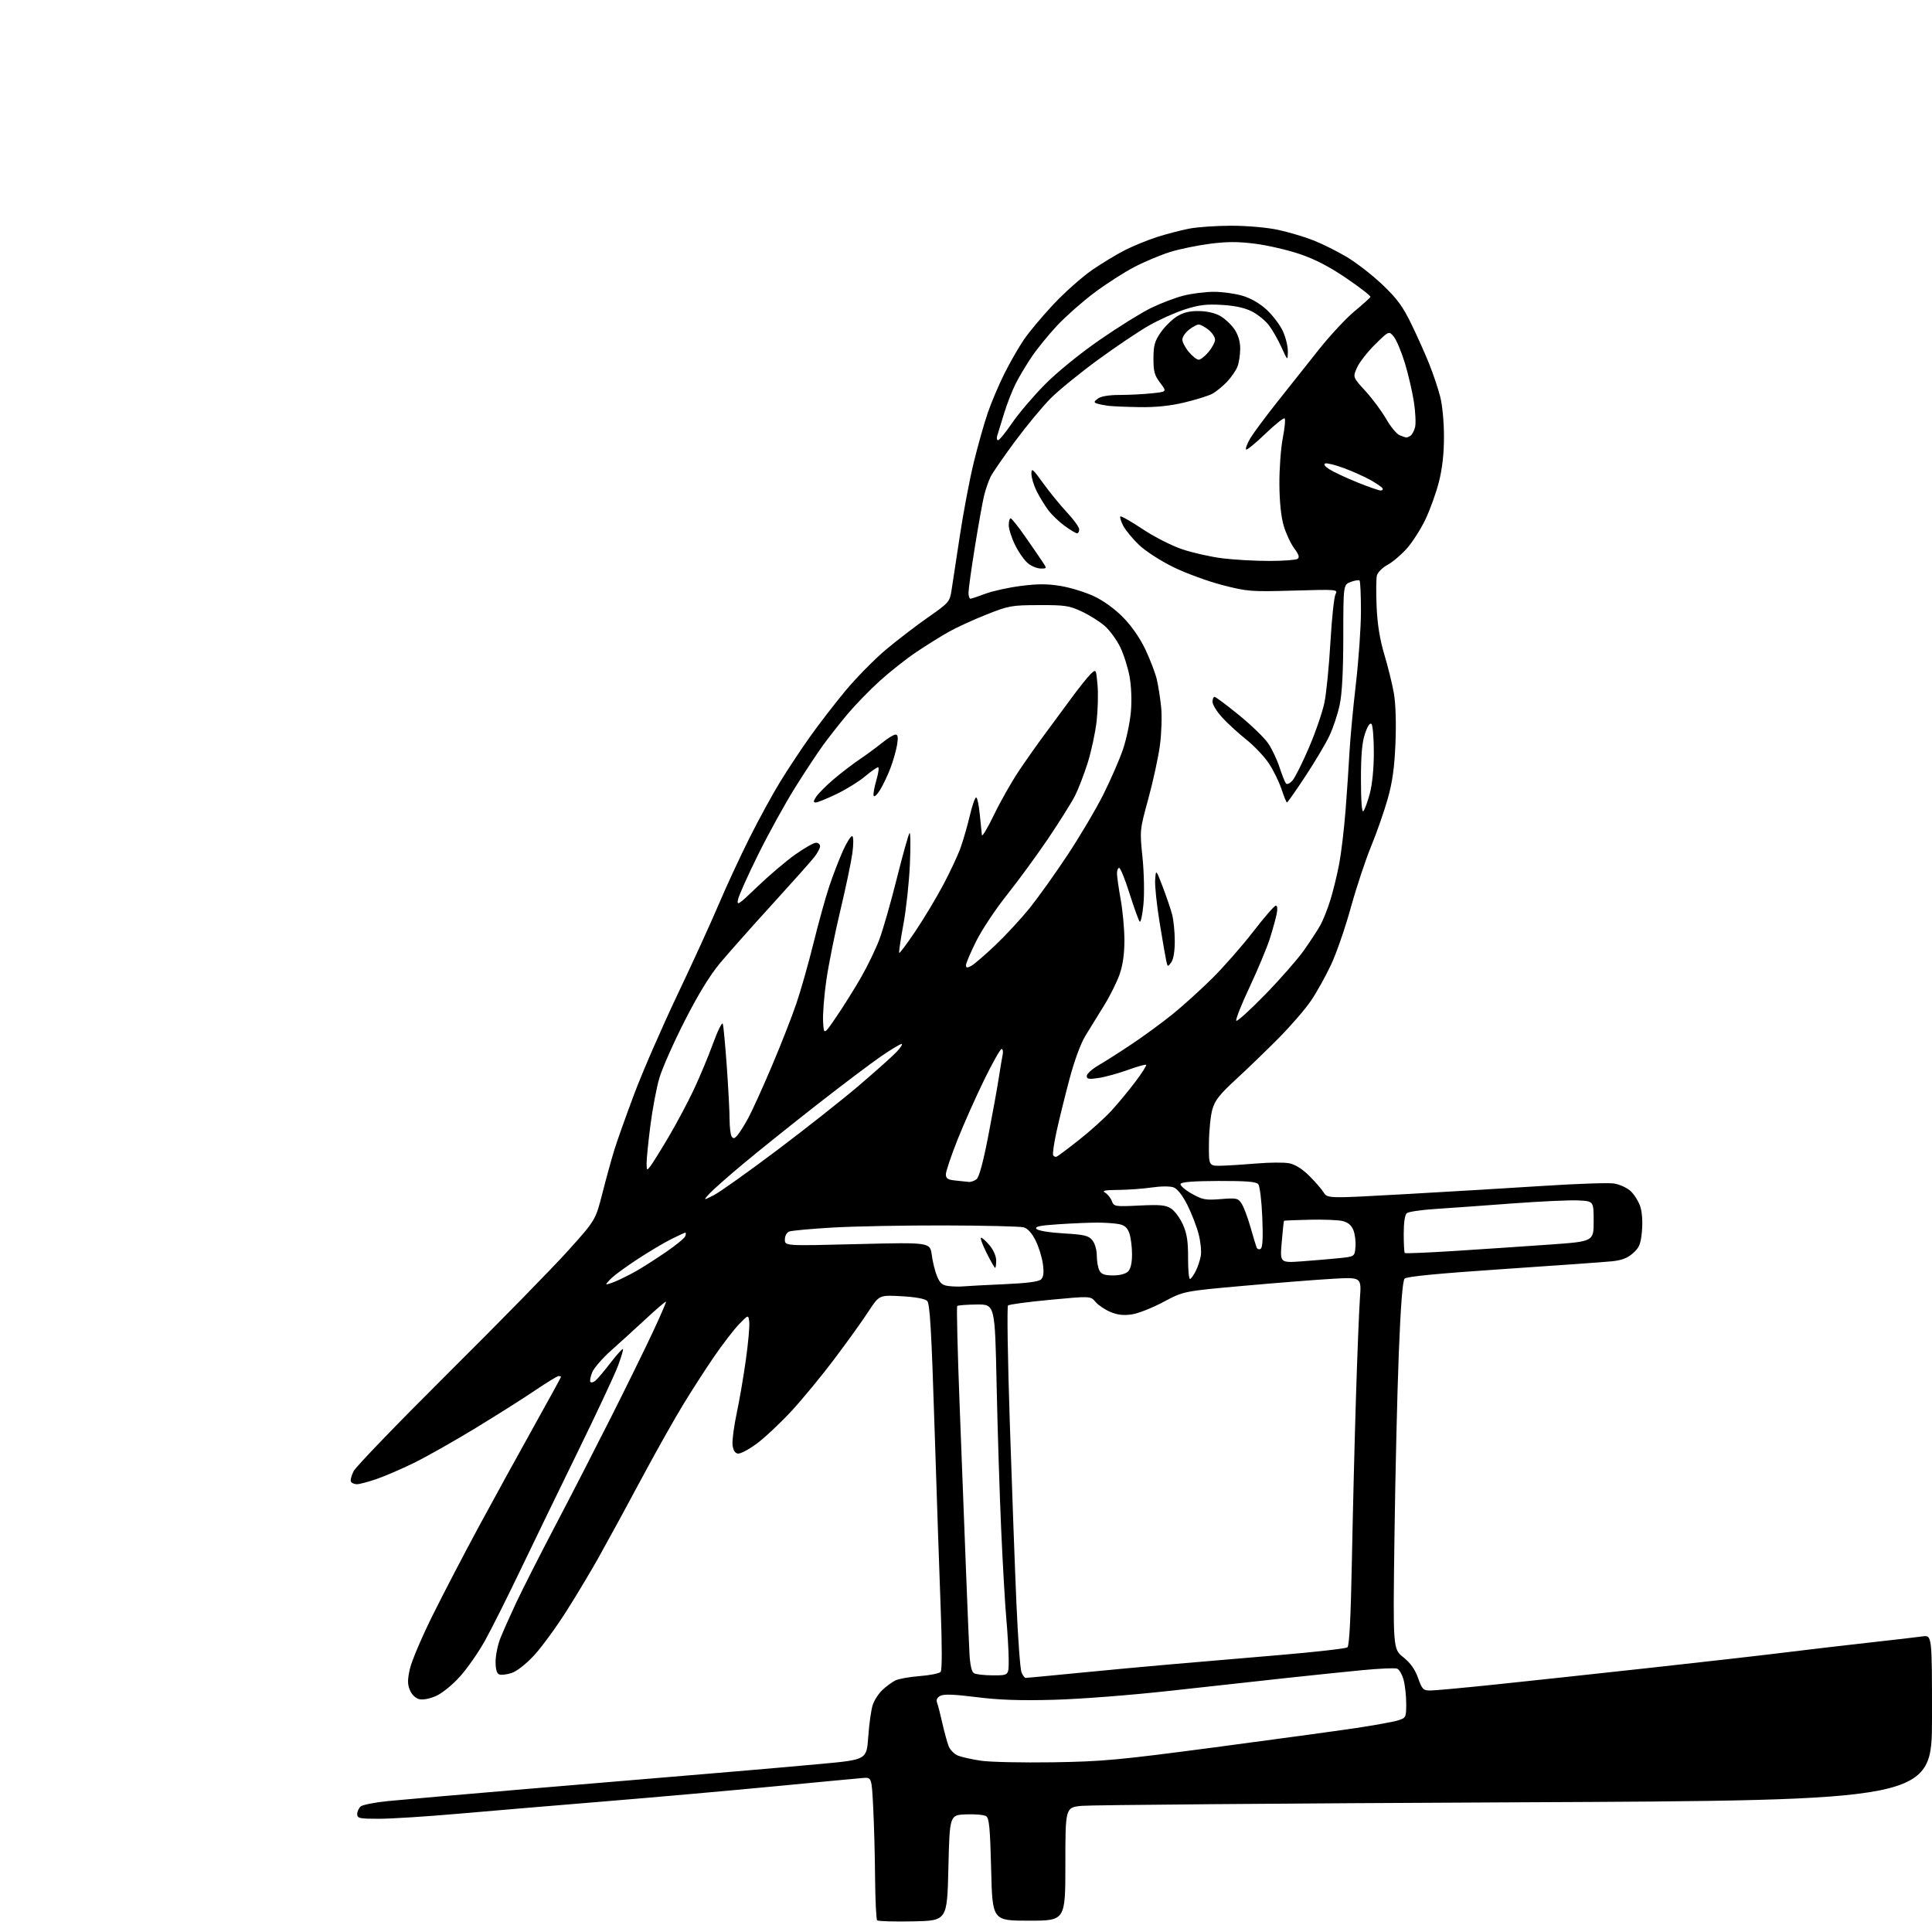 <?xml version="1.0" encoding="UTF-8" standalone="no"?>
<svg 
  version="1.1" 
  xmlns="http://www.w3.org/2000/svg" 
  xmlns:xlink="http://www.w3.org/1999/xlink" 
  xmlns:svg="http://www.w3.org/2000/svg"
  xmlns:rdf="http://www.w3.org/1999/02/22-rdf-syntax-ns#"
  xmlns:cc="http://creativecommons.org/ns#"
  xmlns:dc="http://purl.org/dc/elements/1.1/"
  viewBox="0 0 768 768"
  width="768"
  height="768"
>
<style>svg {background-color: white; }</style>"
<path stroke="none" fill="black" fill-rule="evenodd" d="M362.94,763.78C355.49,763.93 349.08,763.74 348.69,763.36C348.31,762.98 347.94,755.43 347.86,746.58C347.79,737.74 347.45,725.10 347.11,718.50C346.50,706.50 346.50,706.50 343.00,706.78C341.07,706.93 325.55,708.40 308.50,710.04C291.45,711.68 261.30,714.36 241.50,715.99C221.70,717.61 195.15,719.85 182.50,720.96C169.85,722.08 155.56,722.99 150.75,722.99C142.85,723.00 142.00,722.82 142.00,721.12C142.00,720.09 142.64,718.72 143.41,718.07C144.19,717.43 149.03,716.48 154.16,715.96C159.30,715.45 184.65,713.24 210.50,711.05C236.35,708.87 268.98,706.13 283.00,704.96C297.02,703.80 316.60,702.09 326.50,701.17C344.50,699.50 344.50,699.50 345.15,690.33C345.50,685.29 346.30,679.63 346.92,677.75C347.54,675.87 349.27,673.19 350.77,671.79C352.27,670.39 354.55,668.70 355.84,668.04C357.13,667.37 361.52,666.58 365.59,666.27C369.66,665.96 373.41,665.21 373.93,664.59C374.50,663.89 374.51,654.29 373.94,639.48C373.44,626.29 372.33,593.68 371.48,567.00C370.27,528.79 369.65,518.22 368.56,517.13C367.69,516.27 363.93,515.58 358.34,515.27C349.50,514.78 349.50,514.78 345.17,521.41C342.80,525.06 336.72,533.52 331.67,540.22C326.63,546.92 318.94,556.25 314.59,560.95C310.24,565.65 304.06,571.45 300.87,573.83C297.67,576.21 294.25,578.01 293.28,577.82C292.10,577.60 291.40,576.40 291.19,574.27C291.02,572.51 291.77,566.88 292.85,561.78C293.94,556.68 295.58,547.10 296.50,540.49C297.43,533.88 298.03,527.15 297.84,525.52C297.50,522.56 297.50,522.56 293.76,526.42C291.71,528.54 287.22,534.38 283.79,539.39C280.35,544.40 274.82,553.00 271.48,558.50C268.15,564.00 261.66,575.48 257.06,584.00C252.46,592.52 247.49,601.75 246.00,604.50C244.52,607.25 240.93,613.77 238.02,619.00C235.11,624.23 229.37,633.82 225.25,640.31C221.14,646.81 215.33,654.77 212.34,658.00C209.15,661.45 205.45,664.36 203.41,665.03C201.49,665.66 199.26,665.93 198.46,665.62C197.48,665.25 197.00,663.58 197.00,660.57C197.00,658.10 197.85,653.91 198.89,651.27C199.94,648.62 202.81,642.17 205.27,636.93C207.73,631.69 214.70,617.98 220.75,606.45C226.80,594.93 236.73,575.60 242.83,563.50C248.92,551.40 256.41,536.15 259.47,529.60C262.54,523.06 264.91,517.58 264.75,517.42C264.59,517.25 260.96,520.36 256.70,524.31C252.43,528.27 246.19,533.94 242.84,536.93C239.49,539.92 236.17,543.74 235.46,545.42C234.76,547.10 234.40,548.84 234.68,549.29C234.95,549.73 235.86,549.53 236.69,548.84C237.52,548.15 240.23,544.96 242.70,541.73C245.18,538.51 247.39,536.06 247.62,536.29C247.84,536.51 246.93,539.57 245.60,543.10C244.26,546.62 237.12,561.88 229.72,577.00C222.33,592.12 212.07,613.27 206.93,624.00C201.79,634.73 195.47,647.32 192.89,651.99C190.31,656.66 185.82,663.14 182.90,666.38C179.88,669.75 175.77,673.10 173.34,674.17C170.79,675.30 168.10,675.81 166.63,675.44C165.17,675.08 163.67,673.61 162.94,671.85C161.96,669.50 161.96,667.74 162.94,663.37C163.62,660.34 167.67,650.80 171.95,642.18C176.22,633.55 184.58,617.50 190.53,606.50C196.49,595.50 206.23,577.77 212.18,567.09C218.13,556.42 223.00,547.53 223.00,547.34C223.00,547.15 222.58,547.00 222.06,547.00C221.55,547.00 217.39,549.54 212.81,552.64C208.24,555.74 197.53,562.52 189.00,567.71C180.47,572.90 169.45,579.13 164.50,581.55C159.55,583.97 152.84,586.86 149.59,587.97C146.34,589.09 142.88,590.00 141.90,590.00C140.92,590.00 139.85,589.56 139.52,589.03C139.19,588.50 139.67,586.58 140.59,584.78C141.51,582.98 158.57,565.30 178.49,545.50C198.42,525.70 219.67,503.99 225.73,497.26C236.73,485.03 236.73,485.03 239.48,474.26C240.99,468.34 243.13,460.57 244.24,457.00C245.34,453.43 248.91,443.42 252.16,434.76C255.41,426.11 263.05,408.56 269.13,395.76C275.22,382.97 282.67,366.65 285.70,359.50C288.73,352.35 294.26,340.43 297.98,333.00C301.71,325.57 307.17,315.57 310.13,310.77C313.08,305.97 318.31,298.06 321.75,293.20C325.19,288.33 331.55,280.06 335.89,274.81C340.24,269.57 347.55,262.12 352.15,258.26C356.74,254.41 364.32,248.59 369.00,245.34C377.05,239.74 377.54,239.19 378.20,234.97C378.59,232.51 380.08,222.74 381.51,213.26C382.93,203.78 385.44,190.56 387.07,183.88C388.70,177.20 391.21,168.30 392.65,164.12C394.09,159.93 397.06,152.90 399.27,148.50C401.47,144.10 404.96,138.03 407.02,135.00C409.08,131.97 414.39,125.64 418.81,120.93C423.23,116.21 430.15,110.08 434.17,107.30C438.20,104.53 444.20,100.91 447.50,99.27C450.80,97.62 456.43,95.35 460.00,94.20C463.57,93.06 469.20,91.59 472.50,90.93C475.80,90.26 483.45,89.73 489.50,89.73C495.87,89.74 503.69,90.43 508.07,91.37C512.23,92.27 518.51,94.13 522.01,95.51C525.52,96.88 531.51,99.86 535.31,102.12C539.12,104.38 545.50,109.33 549.50,113.13C555.33,118.67 557.60,121.75 561.01,128.75C563.34,133.55 566.53,140.67 568.10,144.59C569.67,148.50 571.64,154.34 572.47,157.56C573.36,160.95 574.00,167.70 574.00,173.55C574.00,180.42 573.35,186.22 571.98,191.59C570.88,195.94 568.46,202.65 566.62,206.50C564.78,210.35 561.46,215.54 559.24,218.04C557.02,220.53 553.56,223.46 551.56,224.54C549.55,225.62 547.66,227.52 547.34,228.77C547.03,230.01 546.98,235.64 547.23,241.27C547.55,248.32 548.51,254.22 550.32,260.28C551.77,265.10 553.47,272.03 554.10,275.66C554.80,279.66 555.04,287.44 554.72,295.38C554.32,305.11 553.53,310.83 551.65,317.50C550.26,322.45 547.27,331.00 545.01,336.50C542.76,342.00 539.12,352.97 536.94,360.88C534.76,368.79 531.24,378.97 529.11,383.50C526.99,388.03 523.40,394.46 521.14,397.80C518.88,401.13 513.08,407.83 508.26,412.70C503.44,417.56 495.83,424.91 491.35,429.03C484.80,435.05 482.96,437.39 481.93,441.01C481.22,443.48 480.61,449.55 480.57,454.50C480.50,463.50 480.50,463.50 485.50,463.39C488.25,463.32 494.60,462.92 499.60,462.50C504.61,462.07 510.37,462.03 512.39,462.41C514.78,462.86 517.56,464.57 520.33,467.30C522.68,469.61 525.29,472.61 526.14,473.96C527.69,476.42 527.69,476.42 558.59,474.69C575.59,473.74 600.30,472.26 613.49,471.41C626.69,470.55 639.31,470.12 641.54,470.45C643.76,470.79 646.76,472.15 648.20,473.48C649.64,474.82 651.36,477.57 652.03,479.60C652.76,481.80 653.03,485.75 652.70,489.39C652.23,494.53 651.68,495.90 649.15,498.16C646.98,500.10 644.68,500.99 640.83,501.38C637.90,501.68 618.41,503.08 597.52,504.48C571.70,506.22 559.16,507.43 558.36,508.27C557.56,509.10 556.80,518.85 556.04,538.00C555.42,553.67 554.65,586.52 554.32,611.00C553.72,655.50 553.72,655.50 557.83,658.77C560.66,661.03 562.48,663.58 563.70,667.02C565.31,671.56 565.75,672.00 568.61,672.00C570.33,672.00 582.27,670.90 595.12,669.55C607.98,668.20 635.15,665.28 655.50,663.04C675.85,660.81 699.70,658.10 708.50,657.01C717.30,655.92 732.60,654.12 742.50,653.02C752.40,651.92 762.19,650.78 764.25,650.49C768.00,649.98 768.00,649.98 768.00,682.84C768.00,715.70 768.00,715.70 602.25,716.45C511.09,716.87 433.57,717.50 430.00,717.85C423.50,718.50 423.50,718.50 423.50,741.00C423.50,763.50 423.50,763.50 409.00,763.50C394.50,763.50 394.50,763.50 394.00,743.21C393.59,726.66 393.22,722.74 392.00,721.95C391.18,721.42 387.57,721.10 384.00,721.24C377.50,721.50 377.50,721.50 377.00,742.50C376.50,763.50 376.50,763.50 362.94,763.78zM418.50,700.54C438.36,700.23 444.63,699.65 482.94,694.58C506.28,691.49 531.48,688.05 538.94,686.94C546.40,685.82 553.96,684.44 555.75,683.88C558.91,682.87 559.00,682.70 558.99,677.17C558.99,674.05 558.51,669.79 557.93,667.69C557.35,665.60 556.20,663.63 555.37,663.31C554.54,662.99 548.38,663.26 541.68,663.90C534.98,664.54 521.40,665.95 511.50,667.02C501.60,668.09 480.90,670.36 465.50,672.08C449.64,673.84 429.48,675.41 419.00,675.69C405.54,676.06 397.13,675.77 388.12,674.63C379.29,673.52 375.18,673.37 373.79,674.11C372.52,674.79 372.07,675.73 372.49,676.83C372.85,677.75 373.80,681.42 374.60,685.00C375.41,688.58 376.54,692.70 377.12,694.16C377.70,695.63 379.37,697.31 380.84,697.90C382.30,698.48 386.43,699.39 390.00,699.92C393.57,700.45 406.40,700.72 418.50,700.54zM407.71,667.00C408.12,667.00 417.46,666.11 428.48,665.03C439.49,663.94 456.15,662.40 465.50,661.59C474.85,660.78 494.20,659.13 508.50,657.92C522.80,656.71 535.01,655.32 535.62,654.84C536.39,654.24 536.96,643.15 537.41,619.73C537.77,600.90 538.50,571.77 539.03,555.00C539.55,538.23 540.26,520.72 540.59,516.09C541.21,507.69 541.21,507.69 529.85,508.33C523.61,508.68 507.70,509.94 494.50,511.12C470.50,513.26 470.50,513.26 462.50,517.54C458.10,519.89 452.44,522.12 449.93,522.49C446.67,522.98 444.22,522.70 441.43,521.54C439.27,520.63 436.60,518.84 435.50,517.54C433.50,515.18 433.50,515.18 417.50,516.69C408.70,517.51 401.14,518.53 400.70,518.95C400.26,519.36 400.58,540.58 401.43,566.10C402.27,591.62 403.45,623.75 404.05,637.50C404.65,651.25 405.55,663.51 406.05,664.75C406.55,665.99 407.29,667.00 407.71,667.00zM394.75,665.98C401.00,666.00 401.00,666.00 400.97,659.75C400.95,656.31 400.52,648.95 400.02,643.39C399.52,637.84 398.60,621.86 397.98,607.89C397.36,593.93 396.54,568.10 396.17,550.50C395.50,518.50 395.50,518.50 388.27,518.56C384.29,518.60 380.80,518.87 380.51,519.16C380.21,519.45 380.65,537.20 381.47,558.60C382.29,579.99 383.42,609.42 383.99,624.00C384.55,638.58 385.18,653.59 385.38,657.36C385.62,661.76 386.24,664.54 387.12,665.10C387.88,665.58 391.31,665.98 394.75,665.98zM383.00,511.35C384.38,511.21 391.57,510.83 399.00,510.50C408.31,510.09 412.92,509.49 413.86,508.56C414.84,507.59 415.03,505.85 414.55,502.36C414.18,499.69 412.86,495.49 411.62,493.03C410.20,490.20 408.48,488.31 406.94,487.88C405.60,487.51 391.45,487.17 375.50,487.13C359.55,487.09 339.52,487.47 330.99,487.97C322.45,488.47 314.69,489.18 313.74,489.55C312.72,489.94 312.00,491.26 312.00,492.75C312.00,495.28 312.00,495.28 340.86,494.55C369.72,493.83 369.72,493.83 370.39,498.86C370.75,501.62 371.71,505.46 372.51,507.38C373.69,510.20 374.60,510.94 377.24,511.24C379.03,511.44 381.62,511.49 383.00,511.35zM244.75,509.34C246.81,508.48 250.53,506.62 253.00,505.21C255.47,503.80 260.73,500.44 264.67,497.75C268.61,495.06 272.09,492.22 272.39,491.43C272.69,490.64 272.71,490.00 272.44,490.00C272.16,490.00 269.59,491.18 266.72,492.62C263.85,494.07 257.90,497.61 253.50,500.49C249.10,503.38 244.49,506.72 243.25,507.91C242.01,509.10 241.00,510.26 241.00,510.49C241.00,510.71 242.69,510.20 244.75,509.34zM473.13,508.42C473.62,508.12 474.62,506.66 475.36,505.19C476.11,503.71 476.99,501.07 477.32,499.31C477.65,497.56 477.27,493.62 476.47,490.56C475.67,487.49 473.65,482.27 471.98,478.96C470.09,475.21 468.03,472.58 466.56,472.02C465.15,471.49 461.63,471.50 457.85,472.04C454.36,472.55 448.35,472.98 444.50,473.01C439.11,473.05 437.92,473.30 439.31,474.11C440.30,474.69 441.50,476.18 441.97,477.43C442.81,479.63 443.15,479.69 452.89,479.22C461.27,478.82 463.38,479.02 465.57,480.45C467.01,481.40 469.12,484.27 470.25,486.83C471.84,490.42 472.31,493.52 472.28,500.23C472.26,505.06 472.64,508.72 473.13,508.42zM442.46,507.00C445.12,507.00 447.48,506.38 448.43,505.43C449.46,504.40 450.00,502.04 450.00,498.58C450.00,495.67 449.52,491.93 448.94,490.26C448.16,488.03 447.07,487.06 444.82,486.61C443.13,486.28 439.22,486.00 436.12,486.01C433.03,486.01 426.11,486.30 420.75,486.66C413.33,487.15 411.24,487.59 412.00,488.50C412.59,489.21 417.06,489.95 422.74,490.29C431.13,490.79 432.72,491.17 434.24,493.04C435.26,494.30 436.00,496.89 436.00,499.18C436.00,501.35 436.47,504.00 437.04,505.07C437.82,506.53 439.14,507.00 442.46,507.00zM395.58,504.00C395.35,504.00 393.81,501.30 392.16,498.00C390.51,494.70 389.53,492.00 389.99,492.00C390.45,492.00 391.99,493.38 393.41,495.08C394.90,496.85 396.00,499.39 396.00,501.08C396.00,502.68 395.81,504.00 395.58,504.00zM517.64,501.39C522.52,501.03 529.20,500.46 532.50,500.12C538.50,499.50 538.50,499.50 538.82,495.62C538.99,493.49 538.61,490.48 537.97,488.93C537.18,487.02 535.79,485.88 533.65,485.37C531.92,484.96 526.02,484.73 520.54,484.86C515.06,484.98 510.50,485.18 510.40,485.29C510.30,485.41 509.90,489.22 509.51,493.76C508.79,502.03 508.79,502.03 517.64,501.39zM578.67,497.25C589.58,496.55 606.38,495.42 616.00,494.74C633.50,493.50 633.50,493.50 633.50,485.50C633.50,477.50 633.50,477.50 627.50,477.19C624.20,477.01 612.27,477.56 601.00,478.40C589.73,479.25 576.00,480.23 570.50,480.59C565.00,480.94 559.94,481.69 559.25,482.24C558.46,482.88 558.00,485.89 558.00,490.46C558.00,494.42 558.19,497.86 558.42,498.09C558.66,498.33 567.77,497.95 578.67,497.25zM501.12,496.42C501.92,495.93 502.12,492.13 501.78,483.89C501.51,477.38 500.79,471.46 500.19,470.73C499.37,469.74 495.40,469.42 484.38,469.45C474.30,469.49 469.55,469.86 469.29,470.64C469.08,471.26 471.07,473.00 473.70,474.49C478.00,476.92 479.20,477.14 485.26,476.66C491.54,476.15 492.14,476.28 493.55,478.44C494.39,479.71 495.95,483.85 497.03,487.63C498.11,491.41 499.21,495.09 499.49,495.81C499.76,496.54 500.50,496.81 501.12,496.42zM283.72,475.12C286.04,473.95 297.29,465.95 308.72,457.35C320.15,448.75 334.90,437.11 341.50,431.47C348.10,425.84 354.82,419.83 356.44,418.11C358.05,416.40 358.92,415.00 358.37,415.00C357.81,415.00 354.08,417.26 350.07,420.02C346.06,422.78 334.61,431.42 324.64,439.22C314.66,447.02 301.55,457.53 295.50,462.58C289.45,467.63 283.38,472.99 282.00,474.50C279.50,477.25 279.50,477.25 283.72,475.12zM385.06,469.83C385.92,469.92 387.33,469.44 388.19,468.75C389.22,467.94 390.86,461.89 392.86,451.50C394.57,442.70 396.44,432.35 397.03,428.50C397.62,424.65 398.31,420.49 398.57,419.25C398.83,418.01 398.63,417.00 398.13,417.00C397.64,417.00 394.53,422.51 391.23,429.25C387.93,435.99 383.15,446.72 380.61,453.10C378.08,459.48 376.00,465.64 376.00,466.79C376.00,468.47 376.74,468.96 379.75,469.27C381.81,469.49 384.20,469.74 385.06,469.83zM258.60,463.50C259.44,462.40 262.66,457.23 265.75,452.00C268.84,446.77 273.30,438.41 275.66,433.42C278.03,428.43 281.51,420.10 283.40,414.92C285.28,409.74 287.05,406.18 287.32,407.00C287.60,407.82 288.31,415.48 288.92,424.00C289.52,432.52 290.02,441.98 290.02,445.00C290.03,448.02 290.39,451.07 290.84,451.77C291.46,452.76 291.99,452.65 293.16,451.27C294.00,450.30 295.91,447.25 297.41,444.50C298.92,441.75 303.11,432.52 306.73,424.00C310.35,415.48 314.77,404.21 316.55,398.96C318.34,393.72 321.42,382.85 323.40,374.82C325.39,366.78 328.19,356.67 329.63,352.35C331.07,348.03 333.53,341.65 335.09,338.17C336.66,334.69 338.33,332.09 338.81,332.38C339.30,332.69 339.31,335.67 338.82,339.21C338.35,342.67 336.19,352.93 334.03,362.00C331.86,371.07 329.37,383.50 328.49,389.60C327.61,395.71 327.02,403.14 327.19,406.10C327.50,411.50 327.50,411.50 332.59,404.00C335.40,399.88 339.77,392.88 342.31,388.46C344.85,384.04 348.11,377.29 349.55,373.46C350.99,369.63 354.13,358.70 356.51,349.16C358.90,339.62 361.17,331.52 361.56,331.16C361.94,330.80 362.01,336.35 361.70,343.50C361.39,350.65 360.23,361.43 359.11,367.46C357.99,373.48 357.25,378.58 357.46,378.79C357.66,379.00 360.56,375.12 363.88,370.18C367.21,365.23 372.17,356.98 374.90,351.84C377.64,346.70 380.76,340.02 381.84,337.00C382.92,333.98 384.57,328.24 385.51,324.25C386.45,320.26 387.58,317.00 388.03,317.00C388.48,317.00 389.13,320.04 389.48,323.75C389.83,327.46 390.21,331.16 390.32,331.97C390.43,332.78 392.62,329.10 395.18,323.79C397.75,318.48 402.22,310.61 405.11,306.32C408.00,302.02 412.42,295.75 414.93,292.38C417.44,289.02 422.18,282.60 425.45,278.12C428.73,273.63 432.38,269.06 433.56,267.94C435.71,265.92 435.71,265.92 436.28,272.20C436.60,275.66 436.43,282.19 435.92,286.72C435.41,291.24 433.81,298.67 432.38,303.22C430.94,307.78 428.67,313.66 427.34,316.31C426.00,318.95 421.20,326.60 416.68,333.31C412.15,340.01 404.79,350.08 400.32,355.68C395.85,361.28 390.35,369.54 388.10,374.04C385.84,378.55 384.00,382.87 384.00,383.65C384.00,384.78 384.43,384.84 386.08,383.96C387.22,383.35 391.54,379.64 395.67,375.71C399.80,371.79 405.91,365.18 409.26,361.04C412.60,356.89 419.36,347.43 424.28,340.00C429.21,332.57 435.66,321.67 438.62,315.76C441.58,309.85 445.10,301.75 446.44,297.76C447.78,293.77 449.18,287.12 449.54,283.00C449.94,278.53 449.73,272.87 449.03,269.00C448.39,265.43 446.71,260.14 445.31,257.25C443.91,254.36 441.15,250.58 439.18,248.85C437.21,247.12 433.10,244.53 430.05,243.10C425.06,240.76 423.34,240.50 413.00,240.54C402.10,240.57 401.00,240.77 392.06,244.32C386.87,246.38 380.12,249.48 377.06,251.21C374.00,252.94 368.24,256.54 364.26,259.20C360.27,261.87 353.69,267.08 349.61,270.78C345.54,274.47 339.77,280.43 336.79,284.00C333.81,287.57 329.56,292.98 327.34,296.00C325.12,299.02 320.07,306.68 316.11,313.00C312.15,319.32 305.57,331.25 301.48,339.50C297.39,347.75 293.75,355.85 293.39,357.50C292.79,360.21 293.54,359.72 301.11,352.43C305.73,348.00 312.48,342.26 316.13,339.68C319.77,337.11 323.48,335.00 324.38,335.00C325.27,335.00 326.00,335.61 326.00,336.37C326.00,337.12 325.00,339.03 323.77,340.62C322.55,342.20 314.98,350.70 306.96,359.50C298.93,368.30 289.63,378.79 286.27,382.80C282.17,387.71 277.55,395.26 272.18,405.80C267.78,414.44 263.25,424.65 262.12,428.50C260.98,432.35 259.36,440.88 258.53,447.46C257.69,454.04 257.01,460.79 257.03,462.46C257.06,465.40 257.12,465.43 258.60,463.50zM420.02,459.80C420.48,459.64 424.51,456.62 428.96,453.10C433.42,449.59 439.24,444.33 441.90,441.42C444.55,438.52 448.83,433.34 451.39,429.93C453.96,426.52 455.86,423.53 455.62,423.28C455.37,423.04 452.07,423.96 448.28,425.33C444.48,426.70 439.27,428.14 436.69,428.52C432.85,429.10 432.00,428.95 432.00,427.71C432.00,426.87 434.14,424.95 436.75,423.43C439.36,421.91 445.36,418.08 450.08,414.92C454.81,411.76 462.01,406.48 466.08,403.19C470.16,399.90 477.27,393.47 481.88,388.90C486.49,384.33 493.83,375.96 498.21,370.29C502.58,364.63 506.60,360.00 507.16,360.00C507.75,360.00 507.90,361.31 507.51,363.25C507.15,365.04 505.94,369.43 504.82,373.00C503.69,376.57 500.07,385.26 496.77,392.30C493.46,399.33 491.07,405.40 491.44,405.77C491.81,406.14 496.97,401.46 502.91,395.36C508.85,389.27 515.75,381.40 518.24,377.89C520.74,374.37 523.70,369.85 524.82,367.84C525.95,365.83 527.77,361.24 528.88,357.64C529.99,354.04 531.56,347.59 532.37,343.30C533.18,339.01 534.31,329.43 534.89,322.00C535.47,314.57 536.17,304.23 536.44,299.00C536.72,293.77 537.85,281.63 538.97,272.00C540.09,262.38 541.00,249.29 541.00,242.92C541.00,236.55 540.75,231.08 540.44,230.78C540.14,230.47 538.56,230.72 536.94,231.33C534.00,232.44 534.00,232.44 533.98,252.97C533.97,266.78 533.50,275.68 532.55,280.16C531.78,283.83 529.94,289.36 528.47,292.47C527.01,295.57 522.71,302.81 518.92,308.55C515.13,314.30 511.84,319.00 511.60,319.00C511.36,319.00 510.39,316.64 509.44,313.75C508.49,310.86 506.23,306.25 504.41,303.50C502.59,300.75 498.58,296.51 495.51,294.07C492.44,291.63 488.14,287.70 485.96,285.34C483.78,282.98 482.00,280.13 482.00,279.02C482.00,277.91 482.36,277.00 482.79,277.00C483.23,277.00 487.60,280.26 492.50,284.25C497.40,288.24 502.63,293.30 504.12,295.50C505.62,297.70 507.64,301.98 508.63,305.00C509.61,308.02 510.76,310.92 511.18,311.43C511.63,311.96 512.75,311.44 513.83,310.20C514.85,309.02 517.81,303.08 520.40,297.02C522.99,290.96 525.73,282.96 526.49,279.25C527.25,275.54 528.32,264.77 528.86,255.33C529.40,245.89 530.31,237.29 530.89,236.21C531.91,234.30 531.56,234.27 514.17,234.77C497.26,235.25 495.89,235.15 485.97,232.59C480.24,231.11 471.45,227.90 466.45,225.45C461.29,222.92 455.36,219.08 452.74,216.58C450.21,214.15 447.40,210.74 446.49,208.99C445.59,207.24 445.08,205.58 445.36,205.30C445.65,205.02 449.62,207.28 454.19,210.32C458.84,213.42 465.80,216.96 470.00,218.36C474.12,219.75 481.31,221.36 485.97,221.94C490.63,222.52 498.96,222.99 504.47,222.98C509.99,222.98 515.06,222.61 515.75,222.18C516.68,221.58 516.36,220.52 514.46,217.94C513.06,216.05 511.18,212.03 510.29,209.00C509.25,205.49 508.63,199.52 508.58,192.50C508.54,186.45 509.14,178.24 509.91,174.24C510.69,170.25 511.03,166.69 510.66,166.33C510.30,165.97 506.84,168.73 502.96,172.46C499.09,176.20 495.66,179.00 495.34,178.67C495.02,178.35 495.76,176.38 496.98,174.29C498.21,172.21 502.97,165.78 507.56,160.00C512.15,154.22 519.59,144.86 524.08,139.18C528.57,133.51 535.01,126.58 538.37,123.79C541.74,121.00 544.63,118.40 544.78,118.02C544.93,117.64 540.66,114.32 535.28,110.65C528.50,106.03 522.81,103.08 516.74,101.01C511.91,99.38 503.93,97.52 498.99,96.89C492.22,96.02 487.79,96.02 481.05,96.89C476.13,97.52 469.04,98.97 465.30,100.12C461.56,101.26 455.12,103.95 451.00,106.09C446.88,108.23 439.64,112.88 434.93,116.42C430.21,119.97 423.59,125.82 420.22,129.42C416.85,133.03 412.33,138.57 410.18,141.74C408.03,144.91 405.14,149.75 403.75,152.50C402.36,155.25 400.26,160.65 399.09,164.50C397.91,168.35 396.70,172.29 396.40,173.25C396.11,174.21 396.27,175.00 396.76,175.00C397.25,175.00 399.76,171.91 402.34,168.13C404.92,164.36 410.76,157.49 415.32,152.88C420.22,147.93 429.11,140.69 437.06,135.18C444.45,130.06 453.65,124.33 457.50,122.45C461.35,120.57 467.18,118.35 470.46,117.52C473.74,116.68 479.17,116.00 482.53,116.00C485.89,116.00 491.01,116.71 493.91,117.57C497.21,118.54 500.81,120.63 503.51,123.11C505.88,125.30 508.76,129.09 509.91,131.53C511.06,133.98 511.97,137.67 511.94,139.74C511.88,143.50 511.88,143.50 509.41,138.06C508.05,135.06 505.80,131.12 504.41,129.30C503.02,127.47 500.00,125.01 497.69,123.83C494.86,122.37 490.99,121.52 485.76,121.21C479.57,120.84 476.62,121.19 471.02,122.99C467.17,124.23 460.70,127.14 456.64,129.45C452.58,131.76 443.47,137.90 436.39,143.08C429.30,148.26 420.91,155.10 417.73,158.27C414.55,161.45 408.20,169.10 403.62,175.27C399.04,181.45 394.61,187.85 393.79,189.50C392.97,191.15 391.80,194.53 391.19,197.00C390.59,199.47 388.95,208.61 387.55,217.29C386.15,225.98 385.00,234.19 385.00,235.54C385.00,236.89 385.34,238.00 385.75,238.00C386.16,238.00 388.83,237.11 391.67,236.03C394.52,234.95 400.87,233.55 405.79,232.92C412.60,232.05 416.40,232.06 421.77,232.96C425.64,233.61 431.59,235.46 434.99,237.07C438.74,238.84 443.29,242.16 446.55,245.51C449.89,248.93 453.23,253.77 455.35,258.26C457.22,262.24 459.24,267.52 459.83,270.00C460.42,272.48 461.20,277.45 461.57,281.06C461.94,284.67 461.72,291.50 461.09,296.25C460.46,300.99 458.39,310.52 456.50,317.43C453.06,329.97 453.06,330.02 454.16,340.84C454.78,346.96 454.95,355.07 454.54,359.45C454.14,363.72 453.46,366.83 453.04,366.35C452.62,365.88 450.82,360.89 449.03,355.25C447.25,349.61 445.39,345.00 444.89,345.00C444.40,345.00 444.01,346.01 444.02,347.25C444.03,348.49 444.69,353.10 445.48,357.50C446.28,361.90 446.95,369.14 446.97,373.59C446.99,379.01 446.37,383.51 445.11,387.18C444.07,390.20 441.30,395.79 438.95,399.59C436.61,403.39 433.27,408.81 431.53,411.63C429.60,414.76 427.11,421.54 425.10,429.08C423.30,435.85 420.99,445.22 419.97,449.89C418.95,454.56 418.36,458.77 418.65,459.24C418.94,459.72 419.56,459.97 420.02,459.80zM465.58,382.56C464.21,384.44 464.15,384.42 463.61,382.00C463.30,380.62 462.12,373.76 460.97,366.74C459.82,359.72 459.02,352.07 459.19,349.74C459.50,345.50 459.50,345.50 462.19,352.50C463.66,356.35 465.35,361.30 465.93,363.50C466.51,365.70 466.99,370.45 466.99,374.06C467.00,378.15 466.47,381.35 465.58,382.56zM541.95,322.45C542.47,321.93 543.62,318.80 544.51,315.50C545.50,311.81 546.12,305.50 546.12,299.11C546.12,293.40 545.70,288.30 545.18,287.78C544.60,287.20 543.63,288.63 542.62,291.60C541.44,295.06 541.00,300.03 541.00,309.88C541.00,318.40 541.35,323.05 541.95,322.45zM324.26,319.00C323.24,319.00 323.29,318.49 324.45,316.71C325.28,315.45 328.33,312.39 331.23,309.90C334.13,307.42 338.75,303.87 341.50,302.01C344.25,300.15 348.35,297.14 350.60,295.32C352.86,293.49 355.28,292.00 355.98,292.00C356.91,292.00 357.08,293.09 356.62,295.99C356.27,298.18 355.09,302.35 354.00,305.24C352.91,308.13 351.04,312.07 349.85,314.00C348.67,315.93 347.51,316.97 347.29,316.32C347.06,315.67 347.56,312.86 348.39,310.07C349.21,307.28 349.51,305.00 349.04,305.00C348.57,305.00 346.23,306.64 343.84,308.65C341.46,310.65 336.36,313.80 332.53,315.65C328.69,317.49 324.97,319.00 324.26,319.00zM413.73,226.00C412.38,226.00 410.12,225.10 408.72,224.00C407.32,222.89 405.01,219.66 403.59,216.80C402.16,213.94 401.00,210.35 401.00,208.80C401.00,207.26 401.34,206.02 401.75,206.04C402.16,206.07 404.75,209.31 407.50,213.26C410.25,217.20 413.33,221.68 414.35,223.22C416.20,226.00 416.20,226.00 413.73,226.00zM428.15,212.00C427.68,212.00 425.48,210.68 423.25,209.07C421.03,207.46 418.09,204.64 416.72,202.82C415.35,200.99 413.28,197.61 412.11,195.29C410.95,192.97 410.00,189.85 410.00,188.34C410.00,185.89 410.48,186.27 414.65,192.05C417.20,195.60 421.48,200.84 424.15,203.69C426.82,206.54 429.00,209.58 429.00,210.44C429.00,211.30 428.62,212.00 428.15,212.00zM548.81,194.98C549.53,194.99 549.86,194.59 549.55,194.08C549.24,193.57 547.07,192.10 544.74,190.79C542.41,189.49 537.71,187.38 534.30,186.11C530.90,184.84 527.53,183.99 526.82,184.23C526.02,184.49 526.60,185.35 528.36,186.50C529.91,187.51 534.85,189.84 539.34,191.66C543.83,193.48 548.09,194.97 548.81,194.98zM559.00,173.92C559.27,173.95 560.03,173.63 560.67,173.22C561.31,172.82 562.14,171.28 562.51,169.82C562.88,168.35 562.67,163.86 562.06,159.83C561.44,155.80 559.83,148.84 558.47,144.36C557.11,139.89 555.13,135.16 554.07,133.86C552.13,131.50 552.13,131.50 546.66,136.87C543.66,139.82 540.42,143.97 539.46,146.08C537.73,149.92 537.73,149.92 542.79,155.46C545.58,158.51 549.29,163.51 551.04,166.58C552.80,169.64 555.19,172.54 556.37,173.01C557.54,173.49 558.73,173.89 559.00,173.92zM453.00,161.84C447.77,161.76 442.15,161.52 440.50,161.31C438.85,161.09 436.82,160.68 436.00,160.39C434.76,159.95 434.83,159.61 436.44,158.43C437.67,157.53 440.84,157.00 445.04,157.00C448.71,157.00 454.45,156.71 457.80,156.36C463.89,155.73 463.89,155.73 461.20,152.19C458.93,149.22 458.50,147.66 458.52,142.46C458.53,137.30 459.01,135.60 461.41,132.14C462.99,129.86 465.89,127.00 467.85,125.78C470.41,124.20 472.91,123.59 476.63,123.65C479.86,123.69 483.10,124.46 485.17,125.66C487.00,126.73 489.51,129.11 490.75,130.95C492.21,133.13 493.00,135.79 493.00,138.58C493.00,140.94 492.52,144.14 491.94,145.68C491.35,147.23 489.44,150.00 487.69,151.84C485.93,153.67 483.28,155.81 481.79,156.59C480.30,157.37 475.35,158.91 470.79,160.00C465.14,161.35 459.47,161.94 453.00,161.84zM476.50,143.00C477.23,143.00 478.99,141.62 480.41,139.92C481.83,138.23 483.00,136.01 483.00,135.00C483.00,133.98 481.81,132.21 480.37,131.07C478.92,129.93 477.18,129.00 476.50,129.00C475.82,129.00 474.08,129.93 472.63,131.07C471.19,132.21 470.00,133.98 470.00,135.00C470.00,136.01 471.17,138.23 472.59,139.92C474.01,141.62 475.77,143.00 476.50,143.00z" />

</svg>